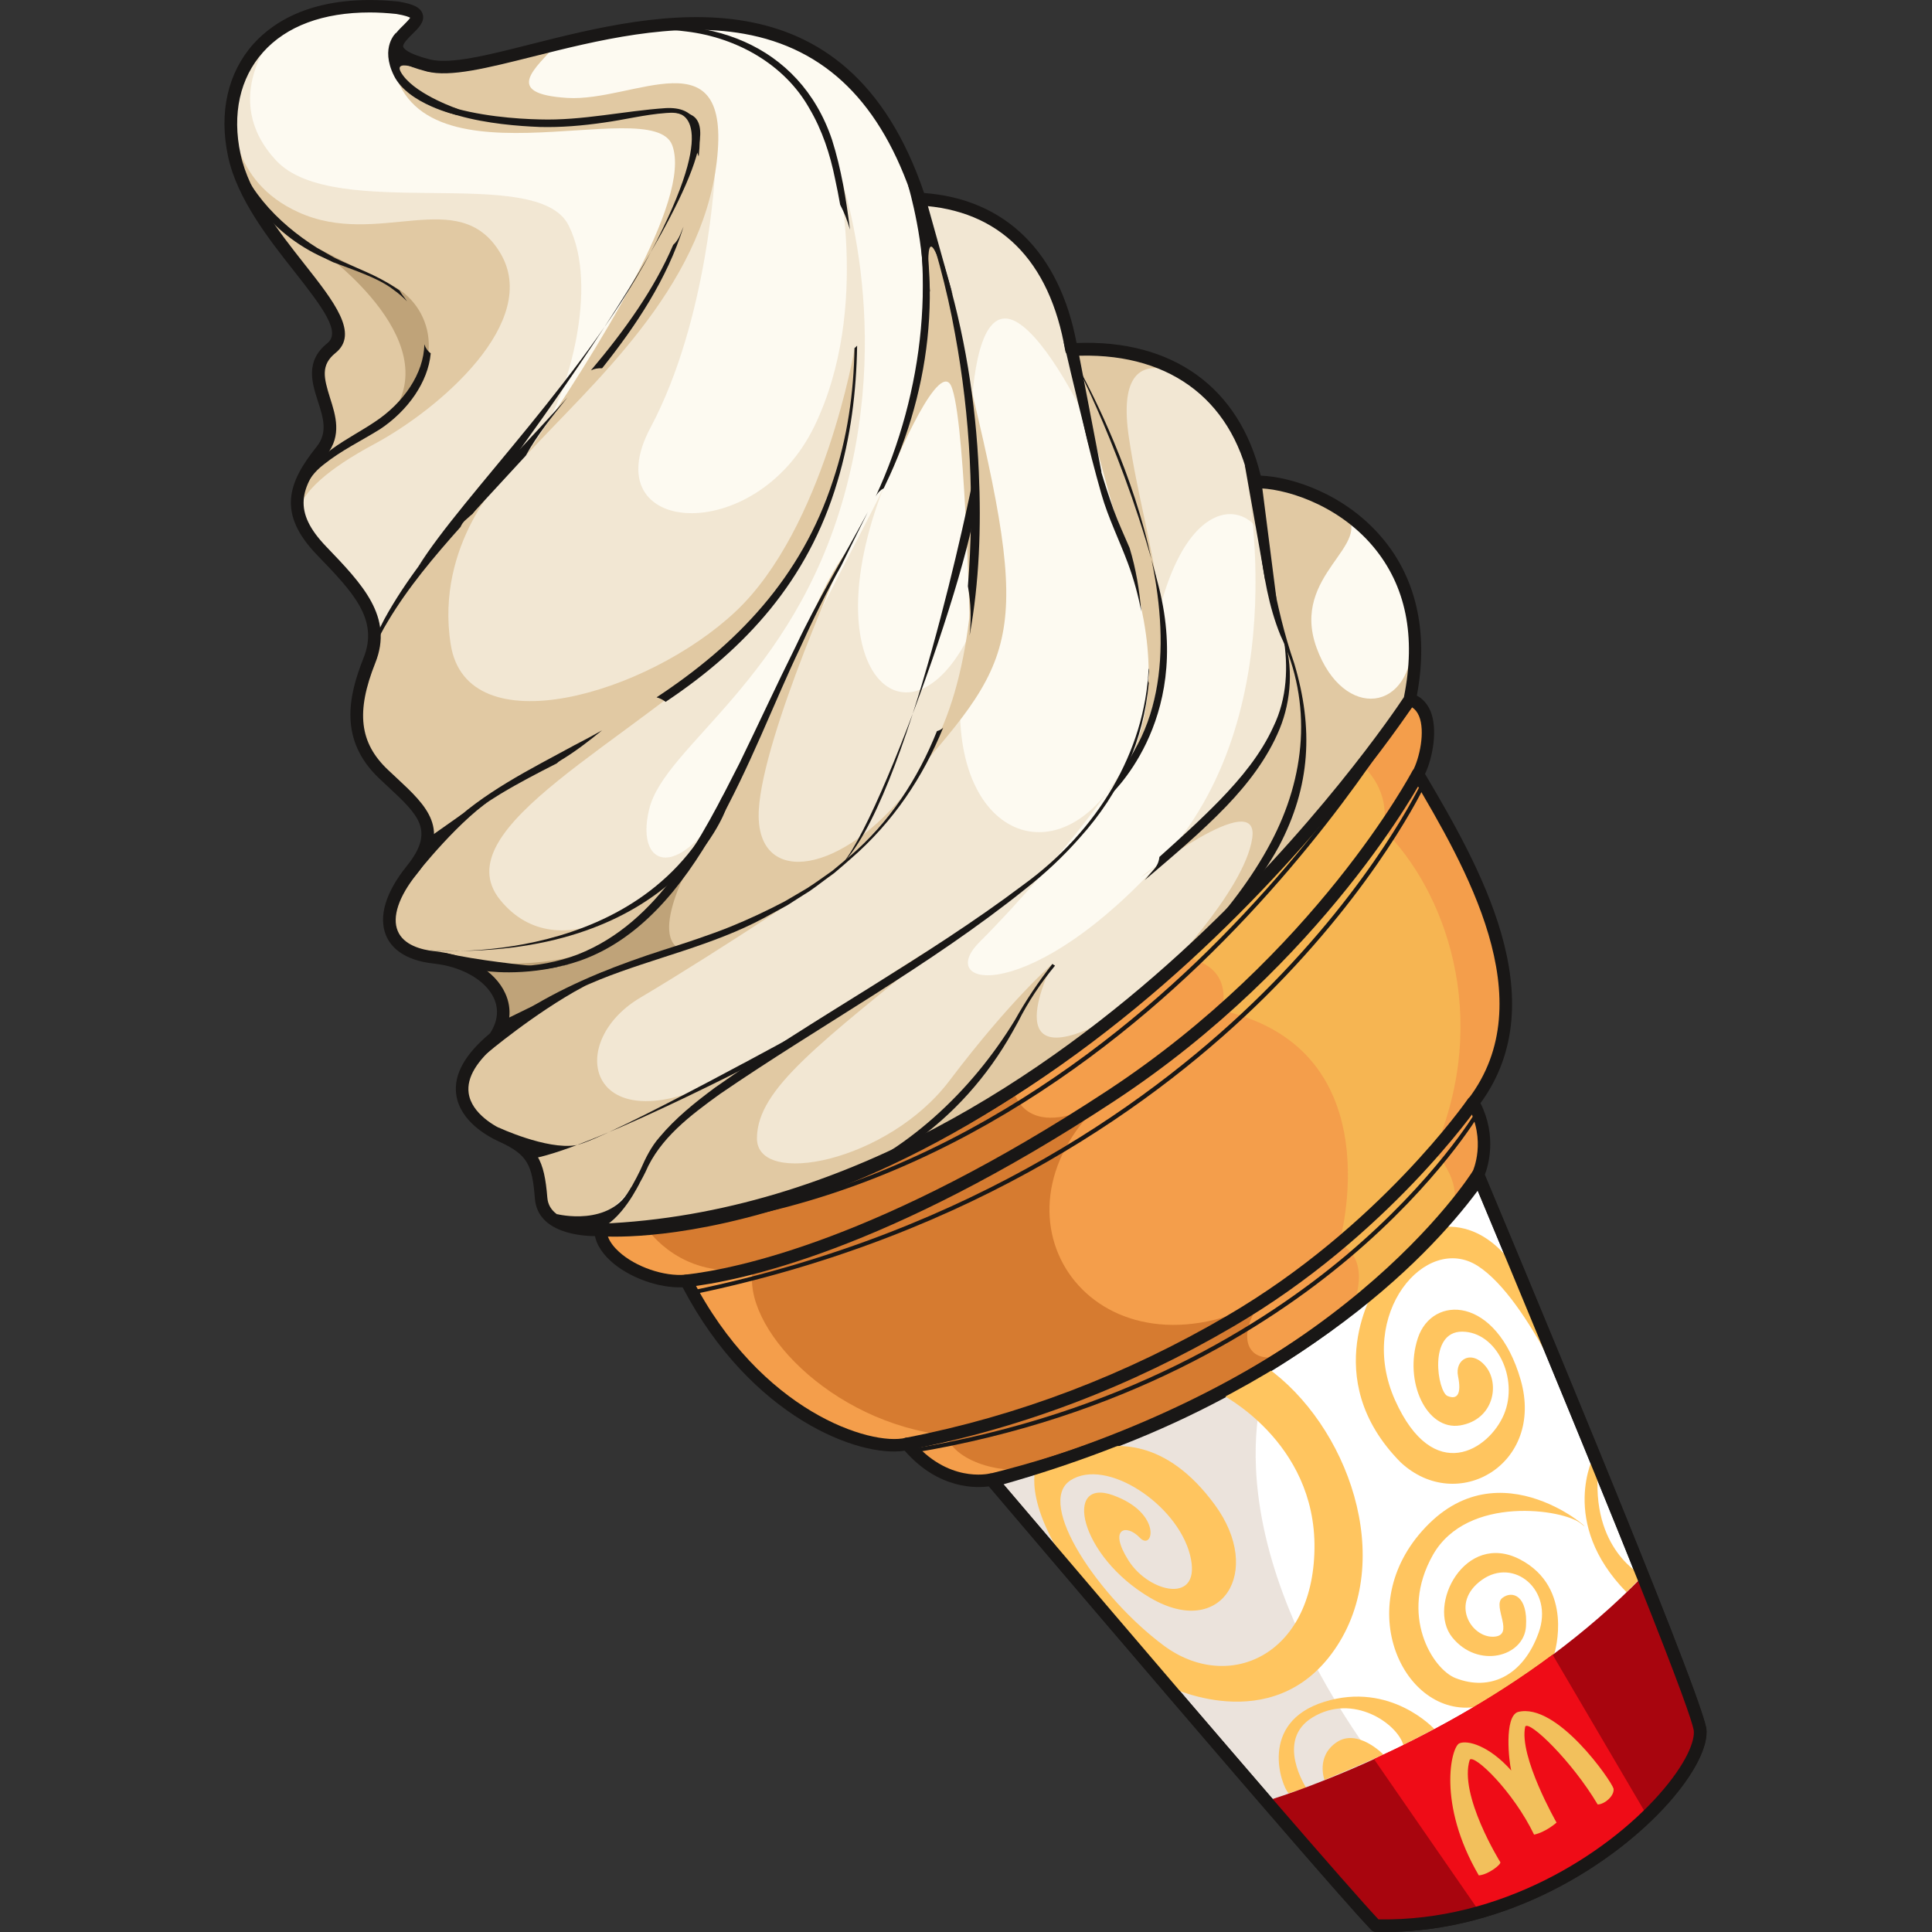 <svg version="1.1" id="Слой_1" xmlns="http://www.w3.org/2000/svg" xmlns:xlink="http://www.w3.org/1999/xlink" x="0px" y="0px"
	 viewBox="0 0 1024 1024" style="enable-background:new 0 0 1024 1024;" xml:space="preserve"><rect x="0" y="0" width="1024" height="1024" fill="#333333" stroke="none"/><style type="text/css">
	.st0{fill:#F49E4B;}
	.st1{fill:#D67B30;}
	.st2{opacity:0.52;fill:#F9CB5A;}
	.st3{fill:#FFFFFF;}
	.st4{opacity:0.66;fill:#E0D4CA;}
	.st5{fill:#191716;}
	.st6{fill:#FFC55F;}
	.st7{fill:#A8050E;}
	.st8{fill:#EF0C17;}
	.st9{fill:#F2C05C;}
	.st10{fill:#FDFAF1;}
	.st11{opacity:0.38;fill:#E1C9A3;}
	.st12{fill:#E1C9A3;}
	.st13{fill:#BFA379;}
</style><g><g><path class="st0" d="M729.1,1020.6c-8.9-9.4-31.3-35.1-58.1-66.1l0,0c-56.2-65.1-131.8-154-143.9-168.3c-0.4-0.5-0.8-1-1.1-1.3
			c-0.4-0.5-0.6-0.7-0.6-0.7s-24.1,6-44.7-18.9c-21.5,5.2-80.6-15.5-117-86.5c-19.3,1.9-45.4-12.2-45.4-27c0,0,92.5,7.9,218.7-74.3
			h0c28.5-18.6,58.8-41.7,90.1-70.6v0c30.6-28.2,62.1-61.9,94.1-102.1c8.7-10.9,17.3-22.2,26-34.1c14.6,4.3,9.5,30.1,4.3,39.6
			c30.9,52.4,69.6,121.2,29.2,174.1c11.2,20.2,2.6,38.2,2.6,38.2s0.2,0.6,0.7,1.7c6.5,15.4,54.2,129.4,86.7,210.8
			c16.2,40.6,28.7,73.2,30.3,81.4C904.5,941.5,828.8,1023.2,729.1,1020.6z"/><path class="st1" d="M549,779.5c1.5-1,3-1.9,4.5-2.9c-22.2,7.3-49.2-3.4-51.5-15.8c-62.2-6.8-109.6-58.2-102.8-88.8
			c-37.3,7.3-55.9-20.3-55.9-20.3l-0.2-0.5c35.6-3.1,106.7-16.8,194-73.6h0c0,0,5.1,28.2,46.3,6.8c-64.9,61.9-4.2,149.3,84.2,106.4
			c-15.5,23.1-1.2,36.1,18.4,24.2C661.1,731,612.1,759,549,779.5z"/><path class="st2" d="M760.2,610c11,12.4,14.8,27,6.3,36.4s-40.4,39.3-49.4,46.2c10.1-28.6-7.4-33.1-7.4-33.1s30.1-103-61.9-123.9
			c4.3-21.8-11.5-26.6-20.7-28.6v0c30.6-28.2,62.1-61.9,94.1-102.1c2.7,2.3,16,14.2,12,34.7C765.5,471.4,791,538.2,760.2,610z"/><path class="st3" d="M729.1,1020.6c-6.2-6.6-19-21.1-35.3-39.8c-7-8.1-14.7-16.9-22.8-26.3l0,0C612.7,887,533.6,793.9,526,784.9
			c4.1-1.1,8.2-2.3,12.2-3.5c53.6-15.9,97-35.9,131.6-56.5c1.5-0.9,3.1-1.8,4.6-2.8c62.4-38.1,95.6-77.9,109.7-97.8
			c6.5,15.4,54.2,129.4,86.7,210.8c16.2,40.6,28.7,73.2,30.3,81.4C904.5,941.5,828.8,1023.2,729.1,1020.6z"/><path class="st4" d="M728.2,932.3c-10.8,19.8-22.4,35.7-34.4,48.5c-7-8.1-14.7-16.9-22.8-26.3l0,0
			C612.7,887,533.6,793.9,526,784.9c4.1-1.1,8.2-2.3,12.2-3.5c39.1-9.4,92.5-26.7,131.6-56.5c1.8-1.4,3.5-2.7,5.2-4.1
			c0,0-0.2,0.5-0.7,1.4C669.3,733.1,639.6,809.3,728.2,932.3z"/><path class="st5" d="M733.7,1024c-1.5,0-3.1,0-4.6-0.1c-0.9,0-1.7-0.4-2.3-1c-27.7-29.3-186.9-216.5-202.6-235.1
			c-6.5,0.9-26.6,1.8-44.7-18.9c-23.9,3.8-81.4-17.4-117.7-86.6c-12.8,0.5-28.5-5.2-38.1-13.9c-5.7-5.2-8.7-10.9-8.7-16.6
			c0-0.9,0.4-1.8,1.1-2.4c0.7-0.6,1.6-0.9,2.5-0.9c0.5,0,52.9,4,131.2-28.3c72.3-29.9,182.2-97.8,294.8-251.4
			c0.8-1.1,2.3-1.6,3.6-1.2c4.6,1.3,8,4.6,10,9.3c4,9.8,1.1,24.9-2.9,33.3c28.3,48,69.6,119.3,29.4,174.5
			c8.8,17.6,4.1,33.2,2.3,37.9c9.4,22.5,112.4,268.2,117.4,293.3c1.3,9.4-6.3,24.3-20.4,40.1C855.6,987.7,799.6,1024,733.7,1024z
			 M730.6,1017.3c65.1,1.1,120.5-34.6,148.4-65.7c15.1-16.8,19.5-29.1,18.8-34.5c-5-25-116.4-290.5-117.5-293.1
			c-0.4-0.9-0.3-1.9,0.1-2.7c0.3-0.7,7.7-16.8-2.5-35.2c-0.6-1.2-0.5-2.6,0.3-3.6c40.1-52.5-1.7-123.4-29.4-170.4
			c-0.6-1-0.6-2.3-0.1-3.3c3.7-6.8,6.8-21.2,3.4-29.3c-0.9-2.1-2.1-3.6-3.7-4.6C635.2,528.5,524.7,596.5,451.8,626.6
			c-67.8,27.9-115.5,29.2-129.6,28.8c1.2,3.3,3.7,6.1,5.9,8.1c8.8,8,23.9,13.2,35.3,12.1c1.4-0.1,2.7,0.6,3.3,1.8
			c36.4,71,95,89.1,113.3,84.7c1.2-0.3,2.5,0.1,3.3,1.1c18.9,22.9,40.4,18,41.3,17.8c1.2-0.3,2.5,0.1,3.3,1.1
			C529.7,784.1,699.1,983.6,730.6,1017.3z"/><path class="st5" d="M363.7,682.2c-1.7,0-3.1-1.3-3.3-2.9c-0.2-1.8,1.1-3.5,2.9-3.7c27.3-3.1,103.8-18.8,223.7-97.6
			c110.1-72.4,161-168.3,161.5-169.2c0.8-1.6,2.9-2.3,4.5-1.4c1.6,0.8,2.3,2.9,1.4,4.5c-0.5,1-52.2,98.3-163.8,171.7
			c-121,79.6-198.8,95.5-226.6,98.6C363.9,682.2,363.8,682.2,363.7,682.2z"/><path class="st5" d="M480.9,768.6c-1.6,0-3-1.1-3.3-2.7c-0.3-1.8,0.7-3.5,2.5-3.9l0.2,0c59-11.4,116.3-33.2,170.2-64.7
			c80.3-46.9,127.1-114.2,127.5-114.8c1-1.5,3.1-1.9,4.6-0.9c1.5,1,1.9,3.1,0.9,4.6c-0.5,0.7-48,69.1-129.7,116.8
			C599.2,735,541.3,757,481.5,768.5C481.3,768.6,481.1,768.6,480.9,768.6z"/><path class="st5" d="M525.4,787.6c-1.5,0-2.8-1-3.2-2.5c-0.4-1.8,0.6-3.6,2.4-4c183.6-45.5,255.1-159,255.8-160.1
			c1-1.6,3-2.1,4.6-1.1c1.6,1,2.1,3,1.1,4.6c-0.7,1.2-18.4,29.7-59.4,64.2c-37.7,31.8-103.2,74.8-200.5,98.9
			C525.9,787.5,525.7,787.6,525.4,787.6z"/><path class="st6" d="M646.4,738.5c0,0,51.1,25.2,50.3,82.4c-0.8,57.1-46.1,76.5-80,51.2c-33.9-25.2-68.2-75.3-49.3-87.5
			c18.9-12.2,56.4,12.6,63.3,39.4c6.9,26.8-21.5,20.5-32.5,3.2c-11-17.3-1.2-19.7,5.9-12.2c7.1,7.5,12.2-13-14.2-22.5
			c-26.4-9.5-17.9,32.3,19.8,54.4c37.7,22.1,60.2-13.8,34.2-49.3c-26-35.5-53.1-33.4-68.2-28.4c-13.4,4.5-26.6,8.5-26.6,8.5
			s-8.9,21.9,28.3,67.6c37.3,45.3,40.8,48,40.8,48s56,28.8,89.1-18.9c33.1-47.7,6.9-119.5-36.4-150
			C661.2,730.3,646.4,738.5,646.4,738.5z"/><path class="st6" d="M806,677c0,0-15.5-31.6-44.9-26.2c-16.8,17.3-31.7,31-31.7,31s-31.4,48.5,13,93.3
			c29.9,27.8,76.4,1.1,63.6-43.7c-12.9-44.8-46.9-45.2-54.5-22.2c-7.6,23,4.6,49.2,22.4,46.3c17.8-3,21.1-21.8,13.7-31.1
			c-7.4-9.3-16.7-4.1-14.8,5.1c1.9,9.3-0.4,12.6-5.6,10.4c-5.2-2.2-10.5-34.2,7.8-34.1c18.3,0.1,30,24.8,22.2,43.7
			c-7.8,18.9-37.4,38.1-57.8-7.4c-20.4-45.5,16.3-88.9,43.9-71.1c27.6,17.8,54.6,84.8,54.6,84.8L806,677z"/><path class="st6" d="M837.9,807.5c12.4,10.4-38.4-41.3-80.4,0c-42,41.3-14.9,101.5,23.2,97.4c28.5-3,43.2-28.7,43.2-28.7
			s10.7-34.6-18.3-49.7c-29.1-15.1-49.5,24.4-35.9,41.3c13.6,16.9,38,10.4,39.1-5.7c1.1-16.2-7.2-19.4-12.6-15.1
			c-5.4,4.3,7.2,20.1-4.7,20.5c-11.8,0.4-23.1-17.9-6.1-30.1s38.3,5.4,30.1,28c-8.1,22.6-25.6,31.3-44.1,24
			c-12.1-4.8-30-33.3-11.9-65.3C777.7,792.1,829,800,837.9,807.5z"/><path class="st6" d="M844.9,771.3c0,0-19.1,35.6,17.2,72.6c8.6-8.7,8.6-8.7,8.6-8.7s-28.1-13.8-23.5-57.4
			C845.9,774.5,844.9,771.3,844.9,771.3z"/><path class="st6" d="M760.2,916.4c0,0-23.2-25.4-58.3-14.4c-35.1,10.9-22.7,44.7-18.9,48.5c7.9-2.8,9.4-2.8,9.4-2.8
			s-16.7-25.2,3.2-37.4c21.6-13.2,45.1,3.4,48.2,14.6C754,919.7,760.2,916.4,760.2,916.4z"/><path class="st6" d="M733.2,929.9c0,0-13.6-14-24.7-6.5c-11.2,7.5-6.5,20-6.5,20S728.1,932.4,733.2,929.9z"/><path class="st7" d="M873.1,962.5c-20.7,20.1-51.6,40.6-88.7,51.1c-17.2,4.9-35.8,7.6-55.3,7.1c-8.9-9.4-31.3-35.1-58.1-66.1l0,0
			c0,0,23.7-6.9,57.2-22.2c27.5-12.6,61.7-30.7,94.7-55.3c16.5-12.3,32.8-26.2,47.8-41.7c16.2,40.6,28.7,73.2,30.3,81.4
			C902.4,926.2,892,944.1,873.1,962.5z"/><path class="st8" d="M873.1,962.5c-20.7,20.1-51.6,40.6-88.7,51.1l-56.2-81.3c27.5-12.6,61.7-30.7,94.7-55.3L873.1,962.5z"/><path class="st9" d="M795.2,987c0,0-22.2-35.7-16.2-54.3c2.5-3,23,16.7,34.1,39.7c6.4-1.4,11.9-6.4,11.9-6.4s-20.1-35.1-16.6-50.9
			c2.1-3.5,24.6,18.1,38.4,41.3c3.5,0,9-4.5,8.4-8.4c-1-3.9-30-46-50.7-40.6c-7.4,2.5-4.7,26.7-3.5,31
			c-11.9-13.3-23.2-16.2-27.5-14.4c-4.3,1.8-11.9,32,10.3,70C788.9,993.6,795.8,988.1,795.2,987z"/><path class="st5" d="M733.7,1024c-1.5,0-3.1,0-4.6-0.1c-0.9,0-1.7-0.4-2.3-1c-8.1-8.5-27.6-30.8-58.2-66.2c0,0-0.1-0.1-0.1-0.1
			c-57.4-66.5-136.4-159.4-145-169.5c-0.7-0.9-1-2-0.6-3.1c0.3-1.1,1.2-1.9,2.3-2.2C686.4,737.1,758,655.5,781.3,622.5
			c0.7-1,1.9-1.5,3.1-1.4c1.2,0.1,2.2,0.9,2.7,2l0.1,0.3c16.3,39,57.4,137.5,86.6,210.6c19,47.6,29,74.4,30.5,82
			c1.3,9.4-6.3,24.3-20.3,40C855.6,987.7,799.6,1024,733.7,1024z M730.6,1017.3c65.1,1.2,120.6-34.6,148.4-65.8
			c15-16.8,19.5-29.1,18.7-34.5c-0.9-4.7-7-22.7-30.1-80.6c-28-70-66.9-163.4-84.4-205.3c-26.6,35.8-98.7,112.2-251.3,155.6
			c17.7,20.8,88.7,104.3,141.5,165.5c0,0,0.1,0.1,0.1,0.1C702.9,986.3,722.1,1008.2,730.6,1017.3z"/><path class="st5" d="M367.8,686c-0.5,0-1-0.4-1.1-0.9c-0.1-0.6,0.3-1.2,0.9-1.3C517.1,652.6,614,581.1,669,526.7
			c59.6-59,84.1-111.3,84.4-111.9c0.3-0.6,0.9-0.8,1.5-0.5c0.6,0.3,0.8,0.9,0.5,1.5c-0.2,0.5-24.9,53.1-84.7,112.4
			C615.4,582.9,518.1,654.6,368,685.9C368,685.9,367.9,686,367.8,686z"/><path class="st5" d="M483.9,770c-0.5,0-1-0.4-1.1-0.9c-0.1-0.6,0.3-1.2,0.9-1.3c111-18.3,186.2-65.9,229.8-102.5
			c47.2-39.8,68.5-75.7,68.7-76c0.3-0.5,1-0.7,1.5-0.4c0.5,0.3,0.7,1,0.4,1.5c-0.2,0.4-21.6,36.5-69.1,76.5
			c-43.8,36.9-119.5,84.7-231,103.1C484,770,484,770,483.9,770z"/><path class="st5" d="M318.2,653c-0.6,0-1.1-0.5-1.1-1.1c0-0.6,0.5-1.1,1.1-1.1c140.1-0.8,249-77.1,315.7-140.8
			c72.3-69.2,111.9-139,112.3-139.7c0.3-0.5,1-0.7,1.5-0.4c0.5,0.3,0.7,1,0.4,1.5c-0.4,0.7-40.2,70.8-112.7,140.2
			C568.5,575.6,459.1,652.1,318.2,653C318.2,653,318.2,653,318.2,653z"/></g><path class="st10" d="M747.2,370.8c0,0-17.1,26.4-48.4,63.1c-68.8,80.7-206.3,211-380.5,218c0,0-3.6,0.2-8.4-0.3
		c-9-1-22.1-4.4-23.1-16.6c-1.5-18.7-4.5-25.4-20.9-32.8c-16.4-7.5-35.8-25.9-3.7-52.1c1.7-2.4,2.9-4.8,3.6-7.2
		c4.1-13.4-5.4-26-21.5-32.1c-4.3-1.6-9.1-2.7-14.2-3.3c-27.6-3-30.6-23.1-11.9-46.2c18.6-23.1,3.7-33.2-14.9-50.9
		c-18.6-17.7-16.4-37.9-7.5-60.2c1.7-4.2,2.5-8.1,2.7-12c0,0,0,0,0,0c0.6-16.4-12.3-29.9-28-46.2c-7.4-7.6-11.3-14.4-12.5-20.9
		c0,0,0,0,0,0c-2-10.6,3.3-20.5,12.5-32c14.9-18.5-14.2-38.8,5.2-54.4c19.4-15.7-41.8-56.7-51.5-102.2c-2.3-10.7-2.4-21.1-0.4-30.7
		c0,0,0,0,0,0c2.9-13.8,10.3-25.8,22.2-34.3c14.7-10.7,36.3-16.1,64.7-13.3c21.8,3.5,2.5,10.9-0.1,18.7c-1.3,4,1.7,8.1,16.5,11.8
		c13.6,3.5,38.6-4.1,68.1-11.2c66-16.1,155.1-30.7,192.2,82.1c1.1,0.1,2.3,0.1,3.4,0.2c39.3,3.4,68.5,28.8,77.2,79.5
		c51.4-3,87.1,22.3,97.6,69.8c0,0.1,0,0.2,0.1,0.3h0.1c0.6,0,1.3,0,1.9,0C697.2,256.1,764.6,286.7,747.2,370.8z"/><path class="st11" d="M671,290.4c-5.7-27.4-49-34.7-62.1,62.5c5.7-58.8-45.1-171.6-71.8-183.1c-17.8-7.6-21.9,30.3-22.7,56.7
		c-3.3-42-19.6-105.4-23.6-120.8c39.3,3.4,68.5,28.8,77.2,79.5c51.4-3,87.1,22.3,97.6,69.8c0,0.1,0,0.2,0.1,0.3h0.1
		c0.6,0,1.3,0,1.9,0C669,267,670.2,278.8,671,290.4z"/><path class="st11" d="M698.7,433.9c-68.8,80.7-206.3,211-380.5,218c0,0-3.6,0.2-8.4-0.3c-9-1-22.1-4.4-23.1-16.6
		c-1.5-18.7-4.5-25.4-20.9-32.8c-16.4-7.5-35.8-25.9-3.7-52.1c1.7-2.4,2.9-4.8,3.6-7.2c4.1-13.4-5.4-26-21.5-32.1
		c-4.3-1.6-9.1-2.7-14.2-3.3c-27.6-3-30.6-23.1-11.9-46.2c18.6-23.1,3.7-33.2-14.9-50.9c-18.6-17.7-16.4-37.9-7.5-60.2
		c1.7-4.2,2.5-8.1,2.7-12c0,0,0,0,0,0c0.6-16.4-12.3-29.9-28-46.2c-7.4-7.6-11.3-14.4-12.5-20.9c0,0,0,0,0,0
		c-2-10.6,3.3-20.5,12.5-32c14.9-18.5-14.2-38.8,5.2-54.4c19.4-15.7-41.8-56.7-51.5-102.2c-2.3-10.7-2.4-21.1-0.4-30.7c0,0,0,0,0,0
		c2.9-13.8,10.3-25.8,22.2-34.3h0c0,0-30.4,34.6,0.5,67.6c30.9,33.1,138.5,1.3,155,34.4c16.6,33.2-1.6,90.2-12.2,106.2
		c39.5-37.9,81.5-136.2,81.5-136.2l8.3,1.3c0,0-3.6,78.4-34.2,135.8c-30.6,57.4,55.5,63.8,86.8-0.6c30.7-63.3,11.2-140.2,10.5-143
		c1,2.6,32.3,82.4,5.4,179.3c-27.3,98.5-95.1,132.7-103.4,166.5c-8.3,33.8,20.1,40.6,48.1-18.6c27.2-58.6,69.9-138.1,76-151.5
		c-38,98,13.5,142.5,45.5,78.1c-22.1,94.9,36,130.9,72.9,83.4c-17.4,24.7-46.1,57.8-67.5,79.2c-24.4,24.5,27.7,34.2,98.7-45.7
		c70.9-80,41.7-207.1,41.7-207.1l5.7,8.5l0.2,0.3l20.1,29.9C685.8,285.3,694.7,381.7,698.7,433.9z"/><path class="st12" d="M198.5,235.3C173,249,160.8,260.6,157.9,271c-2-10.6,3.3-20.5,12.5-32c14.9-18.5-14.2-38.8,5.2-54.4
		c19.4-15.7-41.8-56.7-51.5-102.2c-2.3-10.7-2.4-21.1-0.4-30.7c-1.1,9.6-2.1,44.1,34.3,60.7c42.5,19.5,85.2-14.8,107.1,21.6
		C287.1,170.5,232.6,217,198.5,235.3z"/><path class="st12" d="M379.9,85.6c-8,67.9-66.5,118.1-101.2,155.9c38.1-56.5,88.3-135.6,77.6-164.5
		c-10.7-28.9-143.7,28.2-149.1-50.6c1-1.3,2.1-2.5,3.3-3.7c-1.3,4,1.7,8.1,16.5,11.8c13.6,3.5,38.6-4.1,68.1-11.2
		c-10.6,12.5-29.6,26.4,5.6,28.6C336.1,54.1,387.9,17.7,379.9,85.6z"/><path class="st12" d="M448,293.3c0,0-43.4,95.6-45.8,135.7s40.6,36,76.6-7.3c-24,34.8-60.3,63.3-126.9,81.9
		c-55.9,19.5-83.8,42.3-83.8,42.3s-4.2-27.7-17.2-35.7c21,4.1,72.5,10.6,116.9-57.3S425.8,323.8,448,293.3z"/><path class="st12" d="M471.5,252.2c0,0,23.7-58.1,31.8-49c8.1,9.1,10.8,131.8,10.8,131.8s14.7-107-23.3-218.8
		C490.3,124.1,499.8,176,471.5,252.2z"/><path class="st12" d="M712.3,271.3c17.3,17.5-28.7,32.9-14.5,72s51.3,34.5,50.8-5.6c4,20.2-2,39.6-14.2,52.3
		c-12.2,12.7-63,76.3-75.2,85.6c-12.2,9.3-45,43-45,43s45.3-45.9,49.5-74.3c4.2-28.4-59.2,20.8-59.2,20.8s88.8-59.2,76.4-123.5
		c-10.4-56.2-15.5-86.2-15.5-86.2S696.9,255.7,712.3,271.3z"/><path class="st12" d="M265.2,477.1c30.9,37.8,86.6,2.3,111.6-40.8c-29,51.4-57.7,86.2-125.8,73.8c-2.2,0.3-4.4,0.5-6.7,0.7
		c-4.3-1.6-9.1-2.7-14.2-3.3c-27.6-3-30.6-23.1-11.9-46.2c18.6-23.1,3.7-33.2-14.9-50.9c-18.6-17.7-16.4-37.9-7.5-60.2
		c1.7-4.2,2.5-8.1,2.7-12c0,0,0,0,0,0c1.9-3.5,3-5.4,3-5.4s41.5-66.3,67.2-82.4c-1,1-38.3,37.7-29.8,91.2
		c8.6,54.3,104.1,26.6,151-17.5c46.9-44.1,63.1-139.5,63.1-139.5s5.9,85.8-60.8,152.8C336.1,392.9,233.8,438.7,265.2,477.1z"/><path class="st12" d="M557.8,510.9c0,0-33,64.4,32.5,27.8c-36.5,37.6-97.5,70-171.6,95.9C342,660,318.1,648.5,318.1,648.5
		s16.3-11.8,26.2-38.2c22-23.9,146.8-108.3,155.7-110.8c-65.1,53.4-98.6,77.3-98.8,103.7c-0.3,26.4,69.5,12.7,102.1-30.5
		C535.9,529.6,557.8,510.9,557.8,510.9z"/><path class="st12" d="M637.4,205.2c0,0-48.2-35.5-39.1,26.4c9.1,61.9,33.5,112.7,1,170.5c15.2-35,10.4-69-2.2-108.9
		s-29.1-108-29.1-108S605,178.3,637.4,205.2z"/><path class="st12" d="M401.2,561.4c-56.9,48.9-55.8,48.1-64.9,65.7c-3.8,7.3-14.9,16.4-26.4,24.5c-9-1-22.1-4.4-23.1-16.6
		c-1.5-18.7-4.5-25.4-20.9-32.8c-16.4-7.5-35.8-25.9-3.7-52.1c1.7-2.4,2.9-4.8,3.6-7.2l4.5-1.3c0,0,35.9-24.9,72.5-35.3
		c36-10.2,97.6-42.4,99.5-43.4c-1.8,1.2-59.3,40-102.8,65.8C295.2,554.8,314.4,616.6,401.2,561.4z"/><path class="st12" d="M593.6,410.3c-2.1,3.7-4.4,7-6.7,10C589.4,416.8,591.6,413.4,593.6,410.3z"/><path class="st12" d="M514.3,226.6c0.7,9.1,0.8,17.3,0.1,23.7C514.4,250.2,514,239.9,514.3,226.6z"/><path class="st13" d="M168.1,131.4c0,0,69.4,47.9,39.2,88.6c31.4-26.6,21.4-58.6,0-69S168.1,131.4,168.1,131.4z"/><path class="st13" d="M371.1,447.8c0,0-28.8,47-10.2,55.6c-39.4,10.5-82,35-92.7,42.4c2.9-19.5-17.2-35.7-17.2-35.7s55.5,6,80-16.3
		C355.4,471.5,371.1,447.8,371.1,447.8z"/><path class="st12" d="M505.1,167.1c0,0,34.6,166.3-17.8,240.4C544,342.7,546.4,331.5,505.1,167.1z"/><g><path class="st5" d="M244.8,431.6l-18.6,13.1l-6.3,19.6c0,0,24.8-31.8,44-42.7C252.4,429.2,244.8,431.6,244.8,431.6z"/><path class="st5" d="M563.8,181.4c0,0,6.2,27,11.9,49.3c5.3,20.8,8.1,19.5,8.1,19.5l-13.1-68.4L563.8,181.4z"/><path class="st5" d="M481.4,98.5c0,0,9.6,32.7,7.7,58.6c1.9-4.1,3.8-2.6,3.8-2.6s-3.7-37.7,4.1-18.2c7.1,16.6,8.2,20.8,8.2,20.8
			l-15.3-54.7L481.4,98.5z"/><path class="st5" d="M210,17.3c0,0-8.7,7.6-1.2,22.8c7.5,15.2,33.4,20.9,33.4,20.9l0.9-3.1c0,0-21.5-7.2-29.4-17.8
			c-8-10.7,11.8-2.3,13.9-2c2.1,0.3-14.1-8.3-14.1-8.3S208,21.7,210,17.3z"/><path class="st5" d="M316.1,655.2c-7.6,0-31.2-1.5-32.6-20c-1.4-17.8-3.8-23.2-18.9-30.1c-6.2-2.8-20.9-10.9-22.8-25.1
			c-1.4-10.5,4.7-21.3,17.9-32.3c4.1-6.2,4.8-12.6,2.1-18.6c-4.4-9.6-17-16.8-32-18.4c-16.4-1.8-22.8-9.1-25.2-14.9
			c-4.1-9.9-0.2-22.9,11-36.8c15.1-18.7,6.2-27-9.9-42c-1.5-1.4-3.1-2.9-4.7-4.4c-21.6-20.5-16.3-43.8-8.3-63.9
			c8.2-20.5-5.6-34.8-24.7-54.6c-21-21.8-15.6-38.1-0.2-57.3c6-7.5,3.6-15.2,0.7-24.1c-3.2-10-6.8-21.3,5-30.8
			c7.2-5.8-1.9-18.2-17.4-37.9c-13.6-17.2-30.4-38.6-35.2-61c-5-23.3-0.2-44.5,13.5-59.8C145.7,10.7,168.2-3.5,211,0.8
			c8.2,1.3,11.9,3.2,13,6.6c1.3,4-2.1,7.4-5.4,10.6c-2.1,2.1-5.3,5.2-4.9,6.8c0.2,0.6,1.5,3.5,14.2,6.7c10.7,2.7,30.4-2.2,53.2-8
			C348,6.6,448.7-18.7,489.8,102.3c43.1,3.2,71.7,31.4,80.8,79.5c50.9-2,86.3,23.5,97.6,70.3c16.2,0.6,44.8,9.5,64.7,33.4
			c18.5,22.1,24.6,51.9,17.5,86c-0.1,0.4-0.2,0.8-0.5,1.1c-0.4,0.7-45,68.9-120,137.4c-69.4,63.3-179.7,139.9-311.6,145.2
			C318.2,655.2,317.4,655.2,316.1,655.2z M196,6.6c-24.7,0-44.2,7.2-56.6,21.1c-12.2,13.6-16.5,32.8-11.9,54
			c4.5,20.9,20.1,40.8,33.9,58.3c15.6,19.8,29.1,36.9,16.4,47.1c-7.9,6.4-6.2,13.1-2.9,23.7c3,9.4,6.4,20-1.8,30.3
			c-14.2,17.6-18.1,30-0.2,48.6c19.2,20,35.8,37.2,26,61.7c-10.3,25.9-8.4,42.3,6.7,56.6c1.6,1.5,3.2,3,4.7,4.4
			c15.8,14.7,29.5,27.5,10.5,51c-9.4,11.7-13.1,22.6-10,30c3.1,7.5,12.4,10,19.7,10.8c17.6,1.9,31.9,10.4,37.3,22.3
			c3.8,8.3,2.8,17.3-2.9,25.5c-0.2,0.3-0.4,0.5-0.6,0.7c-11.6,9.5-17,18.4-15.9,26.6c1.5,11.2,14.8,18.1,18.9,19.9
			c17.7,8.1,21.2,15.9,22.8,35.6c1.2,15.2,27.7,13.9,28,13.8c129.9-5.2,238.8-80.9,307.3-143.4c71-64.8,114.5-129.3,118.7-135.7
			c6.5-32.2,1.1-59-16.2-79.7c-19.5-23.3-48.5-31.3-62.2-31c-1.6,0.2-3-1.1-3.3-2.6c-10-45.8-44.4-70.3-94.3-67.5
			c-1.7,0.1-3.2-1.1-3.5-2.8c-8.2-48.1-35-74.7-77.4-77c-1.4-0.1-2.5-1-3-2.3c-17.1-52-46.5-81-89.9-88.7
			c-37.3-6.6-78.5,3.7-111.5,12c-24.7,6.2-44.2,11.1-56.5,8c-11.8-3-17.7-6.5-19-11.4c-1.4-5.3,3-9.7,6.6-13.2
			c1.1-1.1,2.9-2.9,3.5-3.9c-0.7-0.4-2.5-1.2-7.3-2C205.3,6.9,200.5,6.6,196,6.6z M747.2,370.8L747.2,370.8L747.2,370.8z"/><path class="st5" d="M665.8,255.4c5.5,32.5,9.4,65.1,20.2,96.3c10.2,34.3,8.7,65-8.2,97c-10.7,19.6-25.6,36.5-42.4,50.8
			c-0.2,0.2-0.5-0.1-0.3-0.3c14.8-16.3,28.4-33.5,38.5-52.7c18.4-34.7,22.1-73.6,5.1-109.7c-6.3-15.4-9-32-11-48.4
			c-1.3-10.9-2.1-21.9-2.4-32.9C665.3,255.2,665.8,255.1,665.8,255.4L665.8,255.4z"/><path class="st5" d="M597.8,298.5c3.2,8.6,5.5,17.2,7.1,25.6c-1-11.4-2.8-22.6-6.2-33.7c-2.9-6.8-6-13.4-8.5-20.3
			c-9.8-27.6-16.5-56.2-22.1-84.8c1.8,24.3,8.7,52,15.7,76.7C587.4,274.5,593.3,286.4,597.8,298.5z"/><path class="st5" d="M608.8,354.3c-2,43.9-26.7,85.9-66.6,114.8c-52.1,39.2-110,69.8-163.3,107.4c-10.5,7.8-20.9,16.1-29.4,26.3
			c-4.4,5-7.4,11.1-10,17.1c-5.4,11.1-12.3,23.7-24.9,27.5c-6.2,2.1-13.1,0.3-19.4,0c0,0.1,0.1,0.2,0.2,0.3c3.2,0.7,6.4,1.3,9.7,1.6
			c18.1,2.7,30-13.8,37-28.1c7.7-18,23.8-30,39.4-41.3c53.7-36.8,111.3-68,162.3-109c10.3-8.1,19.9-17.1,28.5-26.9
			c21.9-24.3,33.7-51.5,36.6-82.1C607.8,361.3,609.6,355.5,608.8,354.3z"/><path class="st5" d="M680.2,337.3c2.7,16,2,32.8-5.2,47.7c-6.7,14.8-17.2,27.4-28.4,39c-10.2,10.5-21.1,20.3-32.1,30.2
			c-0.2,2.2-1,4.5-2.9,6.6c-1.7,1.9-3.3,3.8-4.9,5.7c14.8-12.6,29.7-25.1,43.3-39.2c11.4-11.9,21.8-25.4,28.2-40.9
			C684.5,371.1,685.6,352.7,680.2,337.3z"/><path class="st5" d="M557.8,510.9c-7.4,9.4-14.1,19.4-19.9,29.8c-23.1,37.9-57.9,70.6-99.7,86.5c-0.3,0.1-0.2,0.5,0.1,0.4
			c16-4.1,30.9-12,44.6-21.2c22.2-15.2,40.6-36,53.7-59.4c0,0,3-5.4,3-5.4c5.3-10.6,12-20.6,19.6-29.8
			C558.6,511.5,558.2,511.2,557.8,510.9z"/><path class="st5" d="M513,310.7c1.7,9,1.8,17.7,0.9,26.2c5.2-28.4,6.2-58,4.9-86.7c-1.6-37.2-7.6-74.3-18.5-109.9
			c-3.8-11.8-7.7-24.1-13.1-35c7.9,23.1,14.7,47.4,19,71.7C514.3,221,516.6,266.1,513,310.7z"/><path class="st5" d="M496.6,387.5c-10.1,25.3-25.1,48.4-46.5,66.6c-1.3,1.1-7.7,6.4-8.9,7.4c-4.3,3-8.9,6.4-13.3,9.2
			c-2.6,1.5-9.4,5.6-11.9,7c-9.3,4.9-19.5,9.7-29.2,13.6c-9.9,4-24.6,8.9-34.9,12.1c-23.6,7.6-47,16.6-68.4,29.2
			c-10.5,6.4-21.3,13.5-28.6,23.6c-0.1,0.1,0,0.2,0,0.3c0.1,0.1,0.3,0,0.3-0.1c6.8-8.3,16.3-14.1,25.4-19.6
			c12-6.9,24.7-12.5,37.5-17.7c28.7-11.5,59.5-17.9,86.9-32.6c2.7-1.5,9.6-5.2,12.3-6.7c2.5-1.6,9.2-5.9,11.8-7.5
			c4.4-3,8.8-6.6,13.1-9.6c1.2-1,7.5-6.4,8.8-7.6c22.6-19.6,38.3-43.4,48.9-69.4C499,386.6,497.8,387.2,496.6,387.5z"/><path class="st5" d="M464.1,263.2c1.1-2.1,2.6-3.5,4.3-4.4c1-2.2,2.1-4.4,3.1-6.6c23.8-52,29.5-114.6,7.7-168.2
			C497.2,141.7,489.9,207.6,464.1,263.2z"/><path class="st5" d="M460,271.3c-12.7,23.8-26.8,46.9-38.3,71.4c-10.2,20.5-19.8,41.4-29.8,61.9c-20,39.3-42.3,84.2-85.7,101.3
			c-10.5,4-21.8,6.1-33.1,6.3c-11.4,0.4-23.1-1.7-34.3-3.1c21.8,6.5,46.6,7.8,68.6,0.1c63-22.2,89.8-109.7,116.5-165.4
			c6.8-15,14-29.7,22-44C450.6,290.2,455.3,280.8,460,271.3z"/><path class="st5" d="M297.2,403c7.8-4.7,14.9-10.2,21.9-15.9c-4.8,2.7-9.6,5.3-14.5,7.8c-23.7,12.9-48.7,25.1-68.2,44.3
			c-9.6,9.6-18.7,20.5-25.2,32.1c8.1-10.6,16.6-21.6,26.8-30.5c16.8-15.4,36.9-25.9,57.1-36.2C295.7,404,296.4,403.5,297.2,403z"/><path class="st5" d="M452.9,184.5c-0.4,23.8-3.8,47.6-11.4,70.2c-16.8,51.7-51.2,87-93.5,114.9c1.8,0.5,3.4,1.3,4.8,2.4
			c42.1-28.1,75.4-64,91-116.6c7.1-23.5,10.1-47.8,10.5-72.2C453.9,183.7,453.4,184.1,452.9,184.5z"/><path class="st5" d="M323.7,17.3c13.3-2.3,26.9-2.4,40.2-0.6c26.4,3.2,51.9,17.3,65.1,40.8c6.8,11.5,11,24.3,13.6,37.3
			c1,4.6,1.9,9.1,2.7,13.7c2.2,4.2,3.9,8.6,5.2,13.2c-2-16.1-4.6-32.1-9.5-47.6c-17.3-51.3-67.6-68.3-117.4-57.3
			C323.3,17,323.4,17.4,323.7,17.3z"/><path class="st5" d="M318.9,195.2c0.1,0,0.2-0.1,0.3-0.1c18-22.6,34.4-47.3,43.1-75c-0.6,1.5-1.3,2.9-1.8,4.3
			c-0.9,2.1-2.1,4-3.7,5.4c-9.9,23.2-25.6,45.2-43.6,66.5C315,195.4,317,195.1,318.9,195.2z"/><path class="st5" d="M300.8,210.6c-34.9,39.1-74.8,76.8-97.1,117.6c-5.1,9.9-10.2,20.9-11.5,31.9c3.2-10.5,7.5-21.2,13.4-30.8
			c10.8-18.1,24.5-34.3,38.5-50c0.6-1.4,1.5-2.8,3-4c1.1-0.9,2.1-1.9,3.1-2.8c9.4-10.4,19-20.6,28.5-31
			C284.8,230.3,292.9,220.5,300.8,210.6z"/><path class="st5" d="M286.1,67.3c11.3,0.3,22.7-0.7,33.8-2.3c11-1.5,22-4.3,33.1-5.1c14.6-1.4,17,8.1,16.1,20.2
			c0.5,0.9,0.9,1.8,1.2,2.8c0.1-0.7,0.2-1.3,0.2-2c1.5-13.9-1.6-24.4-17.6-23.6c-22.3,1.5-44.3,6.7-66.8,6
			c-23.8-0.5-86.4-6-74.6-42.1c0.1-0.2-0.3-0.5-0.4-0.2c-2.6,5.1-3,11.2-1.1,16.7C219.6,62.1,263.3,66.4,286.1,67.3z"/><path class="st5" d="M224.9,182.5c-0.2,15.4-11.1,31.1-26.1,41c-14,9.5-33.7,17.4-39.5,35.1c-1.8,5.9-1.3,12.1,0.1,17.9
			c0.1,0.3,0.5,0.2,0.4-0.1c-1.6-12.2,1.9-22.7,11.9-30.3c9.1-7.3,19.7-12.4,29.7-18.6c14.9-9.9,25.5-25.1,26.9-40.2
			C226.8,186.2,225.6,184.6,224.9,182.5z"/><path class="st5" d="M176.6,139c9.6,3.7,23.9,8.2,32,14.6c2.7,1.9,5.1,4,7.1,6.1c-0.7-1.1-1.5-2.2-2.3-3.2
			c-0.6-0.8-1.1-1.6-1.6-2.5c-0.8-0.6-1.6-1.1-2.4-1.6c-9.8-6.7-21.2-10.5-31.8-15.6c-1.3-0.8-8.4-4.7-9.5-5.4
			c-21.3-13.4-40.3-33.1-45.1-58.5c0-0.3-0.5-0.3-0.4,0c0.6,11.9,5.4,23.4,12.1,33.4c8.6,12.4,20.5,22.3,33.9,28.9L176.6,139z"/><polygon class="st5" points="659.8,246.6 670.5,307.1 676.6,317.8 668.2,252.1 		"/><path class="st5" d="M295.2,643.5c0,0,28.3,7.2,39.3-14c4.5-2.5,4.5-2.5,4.5-2.5s-9.6,20.6-22.6,24.8
			C303.3,656.1,295.2,643.5,295.2,643.5z"/><path class="st5" d="M257.8,558.5c0,0,25.3-21.4,51-35.3c11.7-7,10.3-7.9,10.3-7.9l-53.3,26L257.8,558.5z"/><path class="st5" d="M280.6,511.8c0,0-28-2.7-45.5-6.9c12.3,6.9,21.1,9.6,21.1,9.6s21.1,3.5,46-3.7
			C294.1,513.9,280.6,511.8,280.6,511.8z"/></g><path class="st5" d="M515.6,254.7c0,0-34.4,171.6-70.9,204.9C466.5,440.2,530.5,255.6,515.6,254.7z"/><path class="st5" d="M568.1,188.6c0,0,78.2,131.8,33,209.4c-13.8,25-14,26.9-13.8,24.5c0,0,45-39.4,27-111
		C597.1,243,568.1,188.6,568.1,188.6z"/><path class="st5" d="M264,597.5c0,0,25.7,12,41.1,9.5c15.4-2.5,128.7-65,128.7-65L420,553.2c0,0-103.3,54.6-137.5,60.8
		C275.9,608.6,264,597.5,264,597.5z"/><path class="st5" d="M227.3,503.7c0,0,116,10.7,155.1-80.5c16.4-27.4,2.2,6,2.2,6S356.4,509.8,227.3,503.7z"/><path class="st5" d="M358.3,60c0,0,24.5-0.7-10.3,67.8S244.8,262.9,221.6,300.5c18.8-23.5,28.7-28,28.7-28S418,52.8,358.3,60z"/></g></svg>